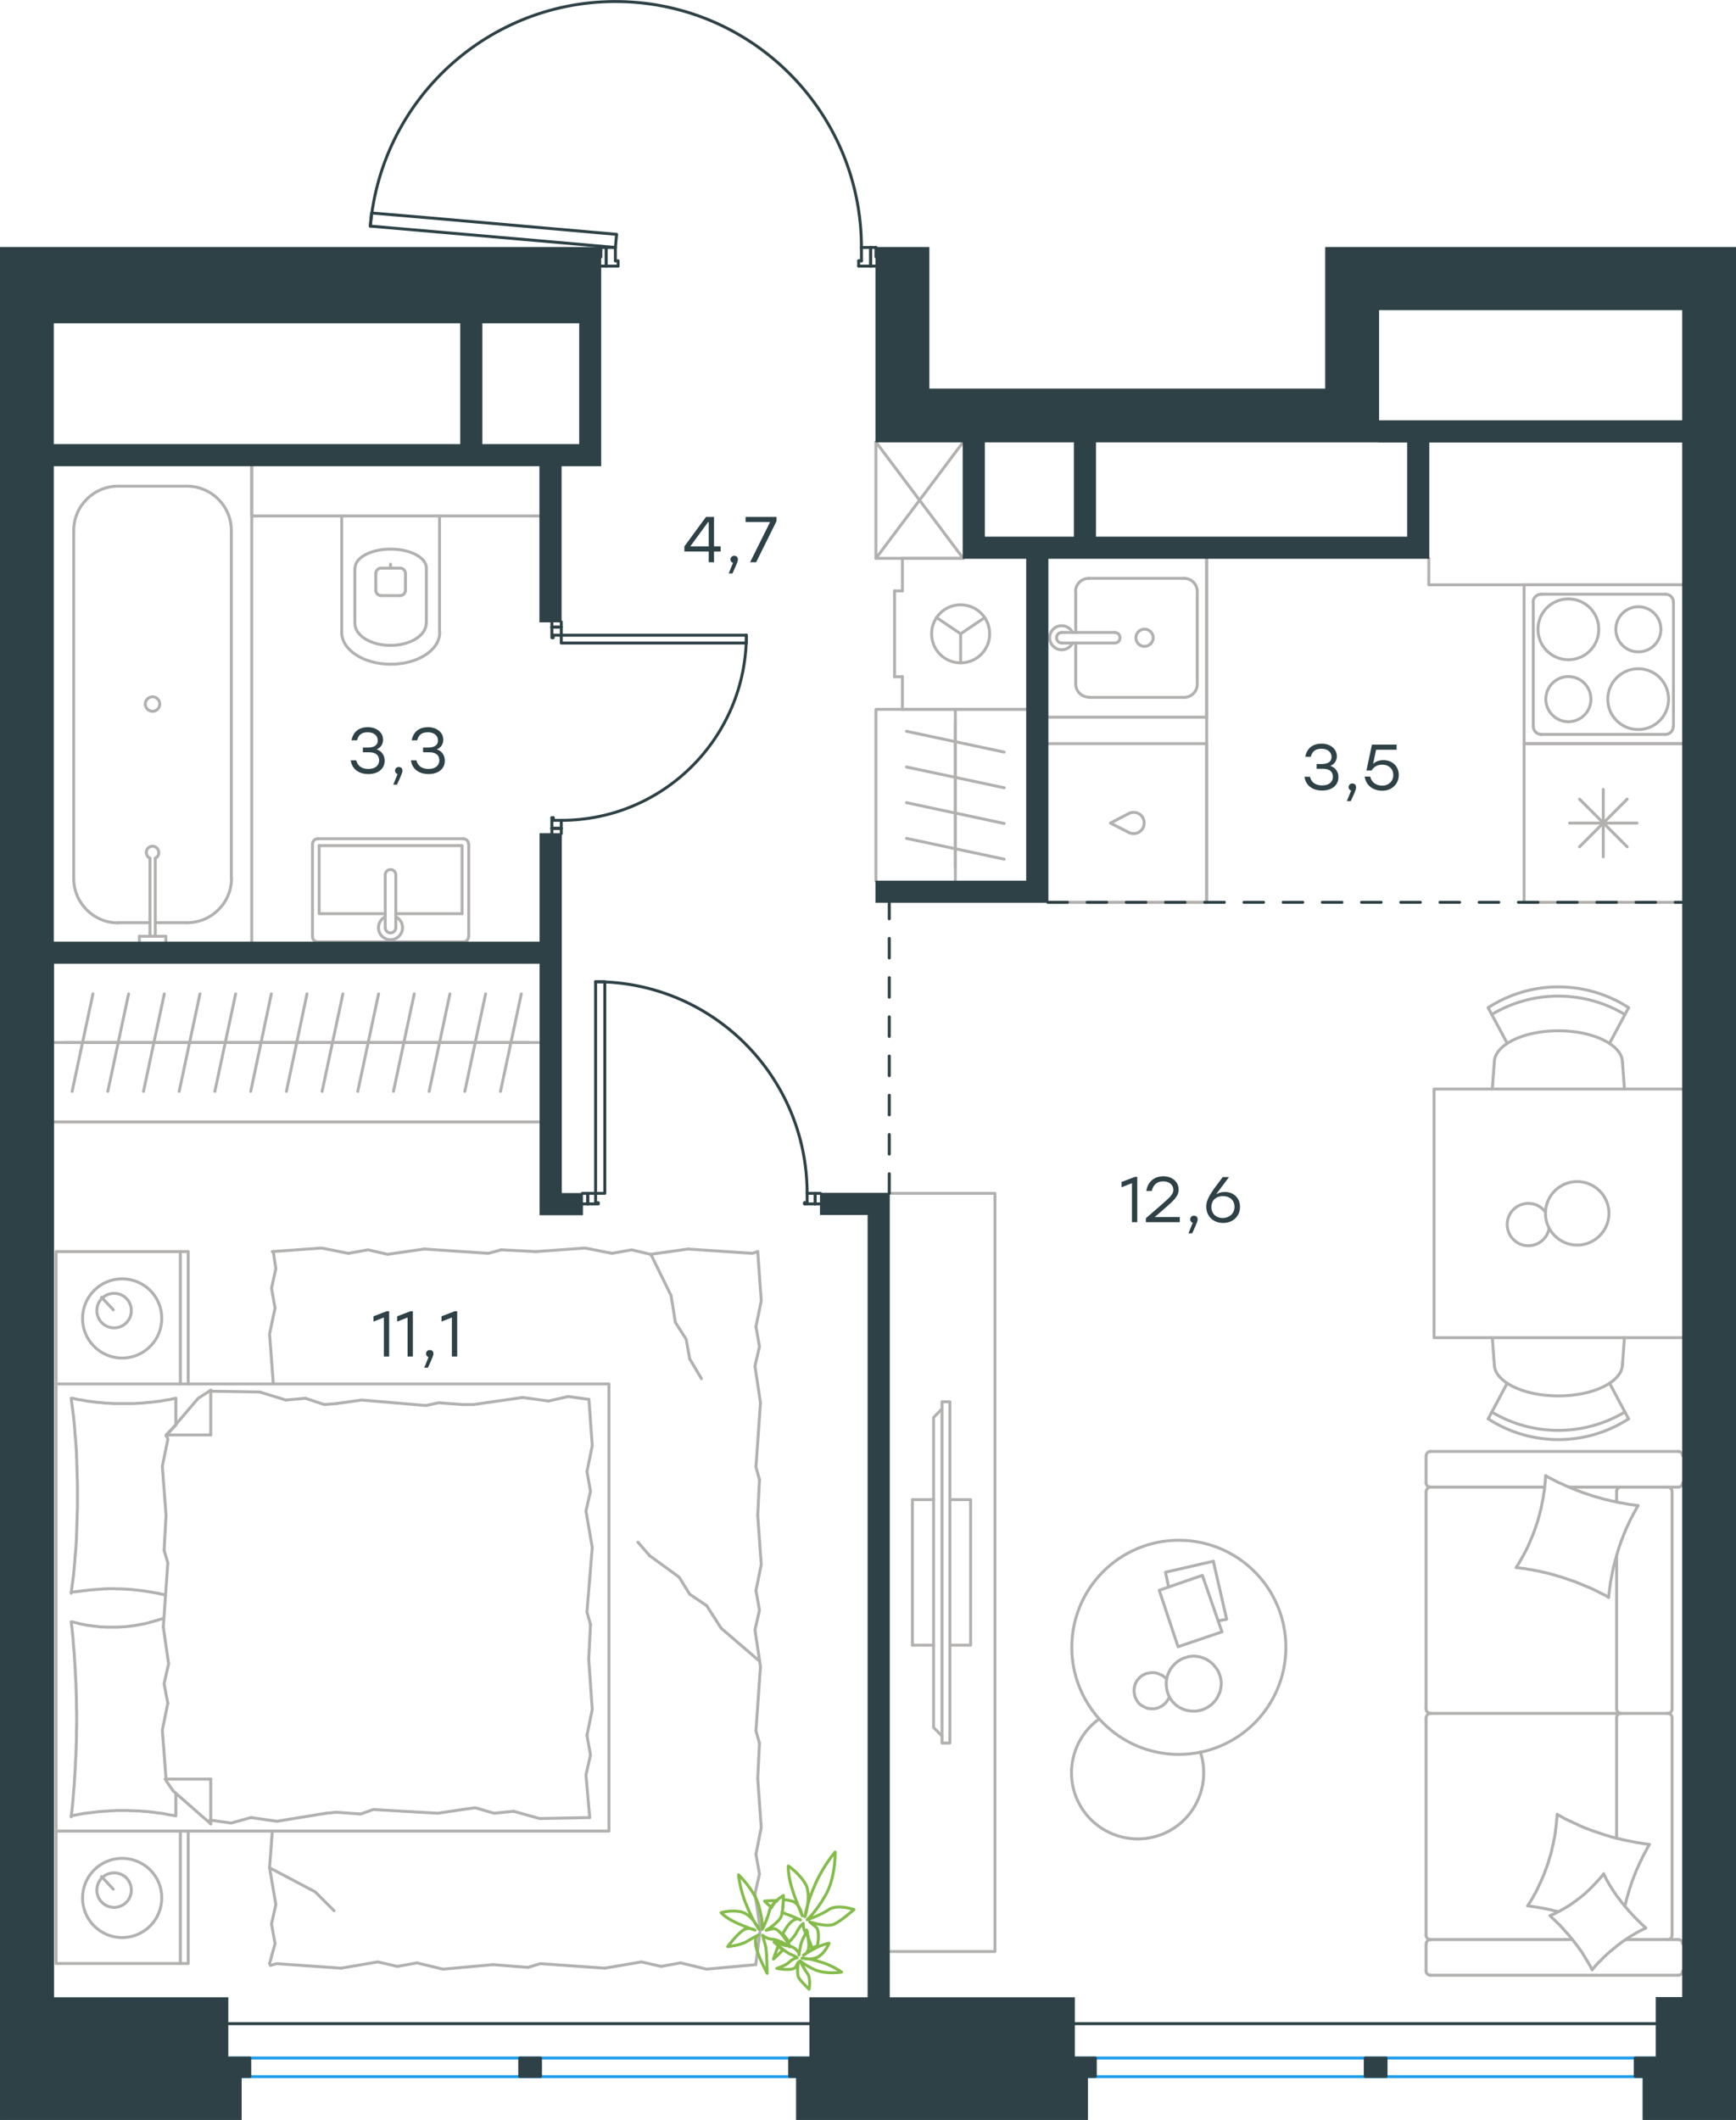 <?xml version="1.0" encoding="utf-8"?>
<!-- Generator: Adobe Illustrator 26.5.0, SVG Export Plug-In . SVG Version: 6.00 Build 0)  -->
<svg version="1.1" id="Слой_1" xmlns="http://www.w3.org/2000/svg" xmlns:xlink="http://www.w3.org/1999/xlink" x="0px" y="0px"
	 viewBox="0 0 885.5 1081" style="enable-background:new 0 0 885.5 1081;" xml:space="preserve">
<style type="text/css">
	.st0{fill:none;stroke:#2D4146;stroke-width:1.5;stroke-linecap:round;stroke-linejoin:round;stroke-miterlimit:22.926;}
	.st1{fill:none;stroke:#B2B1B0;stroke-width:1.5;stroke-linecap:round;stroke-linejoin:round;stroke-miterlimit:22.926;}
	.st2{fill:none;stroke:#1D9CEB;stroke-width:1.5;stroke-linecap:round;stroke-linejoin:round;stroke-miterlimit:22.926;}
	
		.st3{fill:none;stroke:#2D4146;stroke-width:1.5;stroke-linecap:round;stroke-linejoin:round;stroke-miterlimit:22.926;stroke-dasharray:10,10;}
	.st4{fill:#2D4146;}
	.st5{fill:#2D4146;stroke:#2D4146;stroke-width:0.5;stroke-miterlimit:10;}
	.st6{fill:none;stroke:#84BC4A;stroke-width:1.5;stroke-linecap:round;stroke-linejoin:round;stroke-miterlimit:22.926;}
</style>
<line class="st0" x1="415.8" y1="608.5" x2="418.5" y2="608.5"/>
<polyline class="st0" points="297.1,608.5 299.8,608.5 303.8,608.5 "/>
<line class="st0" x1="411.7" y1="608.5" x2="415.8" y2="608.5"/>
<path class="st0" d="M411.7,608.5c0-59.6-48.3-107.9-107.9-107.9"/>
<line class="st0" x1="415.8" y1="613.9" x2="410.4" y2="613.9"/>
<line class="st0" x1="299.8" y1="613.9" x2="297.1" y2="613.9"/>
<line class="st0" x1="303.8" y1="608.5" x2="303.8" y2="613.3"/>
<polyline class="st0" points="299.8,613.9 305.2,613.9 305.2,613.3 303.8,613.3 "/>
<line class="st0" x1="411.7" y1="613.3" x2="410.4" y2="613.3"/>
<line class="st0" x1="418.5" y1="613.9" x2="415.8" y2="613.9"/>
<line class="st0" x1="411.7" y1="608.5" x2="411.7" y2="613.3"/>
<line class="st0" x1="410.4" y1="613.3" x2="410.4" y2="613.9"/>
<line class="st0" x1="299.8" y1="608.5" x2="299.8" y2="613.9"/>
<line class="st0" x1="415.8" y1="608.5" x2="415.8" y2="613.9"/>
<line class="st0" x1="299.8" y1="608.5" x2="299.8" y2="613.9"/>
<line class="st0" x1="415.8" y1="608.5" x2="415.8" y2="613.9"/>
<polygon class="st0" points="303.8,500.6 308.5,500.6 308.5,530.2 308.5,608.5 303.8,608.5 303.8,578.9 "/>
<line class="st0" x1="286.3" y1="422.4" x2="286.3" y2="425.1"/>
<polyline class="st0" points="286.3,317.1 286.3,319.8 286.3,323.9 "/>
<line class="st0" x1="286.3" y1="418.3" x2="286.3" y2="422.4"/>
<path class="st0" d="M286.3,418.3c52.2,0,94.4-42.3,94.4-94.4"/>
<line class="st0" x1="281.5" y1="422.4" x2="281.5" y2="417"/>
<line class="st0" x1="281.5" y1="319.8" x2="281.5" y2="317.1"/>
<line class="st0" x1="286.3" y1="323.9" x2="282.2" y2="323.9"/>
<polyline class="st0" points="281.5,319.8 281.5,325.2 282.2,325.2 282.2,323.9 "/>
<line class="st0" x1="282.2" y1="418.3" x2="282.2" y2="417"/>
<line class="st0" x1="281.5" y1="425.1" x2="281.5" y2="422.4"/>
<line class="st0" x1="286.3" y1="418.3" x2="282.2" y2="418.3"/>
<line class="st0" x1="282.2" y1="417" x2="281.5" y2="417"/>
<line class="st0" x1="286.3" y1="319.8" x2="281.5" y2="319.8"/>
<line class="st0" x1="286.3" y1="422.4" x2="281.5" y2="422.4"/>
<line class="st0" x1="286.3" y1="319.8" x2="281.5" y2="319.8"/>
<line class="st0" x1="286.3" y1="422.4" x2="281.5" y2="422.4"/>
<polygon class="st0" points="380.7,323.9 380.7,327.9 351.1,327.9 286.3,327.9 286.3,323.9 316,323.9 "/>
<line class="st0" x1="444.1" y1="126.2" x2="446.8" y2="126.2"/>
<polyline class="st0" points="306.5,126.2 309.2,126.2 313.9,126.2 "/>
<line class="st0" x1="439.4" y1="126.2" x2="444.1" y2="126.2"/>
<path class="st0" d="M439.4,126.2c0-67.2-52.9-122.4-120-125.3c-67.1-2.9-124.6,47.5-130.5,114.4"/>
<line class="st0" x1="444.1" y1="135.7" x2="438" y2="135.7"/>
<line class="st0" x1="309.2" y1="135.7" x2="306.5" y2="135.7"/>
<line class="st0" x1="313.9" y1="126.2" x2="313.9" y2="133"/>
<polyline class="st0" points="309.2,135.7 315.3,135.7 315.3,133 313.9,133 "/>
<polyline class="st0" points="306.5,126.2 306.5,126.9 306.5,131 "/>
<line class="st0" x1="439.4" y1="133" x2="438" y2="133"/>
<line class="st0" x1="446.8" y1="135.7" x2="444.1" y2="135.7"/>
<polyline class="st0" points="446.8,126.2 446.8,126.9 446.8,131 "/>
<line class="st0" x1="439.4" y1="126.2" x2="439.4" y2="133"/>
<line class="st0" x1="438" y1="133" x2="438" y2="135.7"/>
<line class="st0" x1="309.2" y1="126.2" x2="309.2" y2="135.7"/>
<line class="st0" x1="444.1" y1="126.2" x2="444.1" y2="135.7"/>
<line class="st0" x1="309.2" y1="126.2" x2="309.2" y2="135.7"/>
<line class="st0" x1="444.1" y1="126.2" x2="444.1" y2="135.7"/>
<polygon class="st0" points="188.9,115.3 189.5,108.6 219,111.1 314.5,119.5 313.9,126.2 284.4,123.6 "/>
<line class="st1" x1="33" y1="531.6" x2="51.2" y2="531.6"/>
<line class="st1" x1="47.4" y1="506.8" x2="36.8" y2="556.5"/>
<line class="st1" x1="51.2" y1="531.6" x2="69.4" y2="531.6"/>
<line class="st1" x1="65.6" y1="506.8" x2="55" y2="556.5"/>
<line class="st1" x1="69.4" y1="531.6" x2="87.6" y2="531.6"/>
<line class="st1" x1="83.8" y1="506.8" x2="73.2" y2="556.5"/>
<line class="st1" x1="87.6" y1="531.6" x2="105.8" y2="531.6"/>
<line class="st1" x1="102" y1="506.8" x2="91.4" y2="556.5"/>
<line class="st1" x1="105.8" y1="531.6" x2="124" y2="531.6"/>
<line class="st1" x1="120.2" y1="506.8" x2="109.6" y2="556.5"/>
<line class="st1" x1="124" y1="531.6" x2="142.2" y2="531.6"/>
<line class="st1" x1="138.4" y1="506.8" x2="127.9" y2="556.5"/>
<line class="st1" x1="142.2" y1="531.6" x2="160.5" y2="531.6"/>
<line class="st1" x1="156.6" y1="506.8" x2="146.1" y2="556.5"/>
<line class="st1" x1="27.2" y1="531.6" x2="275.5" y2="531.6"/>
<line class="st1" x1="160.5" y1="531.6" x2="178.7" y2="531.6"/>
<line class="st1" x1="174.9" y1="506.8" x2="164.3" y2="556.5"/>
<line class="st1" x1="178.7" y1="531.6" x2="196.9" y2="531.6"/>
<line class="st1" x1="193.1" y1="506.8" x2="182.5" y2="556.5"/>
<line class="st1" x1="196.9" y1="531.6" x2="215.1" y2="531.6"/>
<line class="st1" x1="211.3" y1="506.8" x2="200.7" y2="556.5"/>
<line class="st1" x1="215.1" y1="531.6" x2="233.3" y2="531.6"/>
<line class="st1" x1="229.5" y1="506.8" x2="218.9" y2="556.5"/>
<line class="st1" x1="233.3" y1="531.6" x2="251.5" y2="531.6"/>
<line class="st1" x1="247.7" y1="506.8" x2="237.1" y2="556.5"/>
<line class="st1" x1="251.5" y1="531.6" x2="269.7" y2="531.6"/>
<line class="st1" x1="265.9" y1="506.8" x2="255.3" y2="556.5"/>
<line class="st1" x1="275.5" y1="572.1" x2="27.2" y2="572.1"/>
<line class="st1" x1="800.5" y1="758.3" x2="856.1" y2="758.3"/>
<line class="st1" x1="824.6" y1="871.4" x2="824.6" y2="793.2"/>
<line class="st1" x1="829.3" y1="989" x2="856.1" y2="989"/>
<polyline class="st1" points="839.5,983.1 838.5,983.6 837.5,984.1 836.5,984.6 835.6,985.1 834.6,985.6 833.7,986.2 832.8,986.7 
	831.8,987.3 830.9,987.9 830,988.5 829.1,989.1 828.2,989.7 827.3,990.3 826.4,991 825.6,991.6 824.7,992.3 823.9,993 823,993.7 
	822.2,994.4 821.3,995.1 820.5,995.8 819.7,996.5 818.9,997.3 818.1,998 817.3,998.8 816.6,999.6 815.8,1000.3 815,1001.1 
	814.3,1001.9 813.6,1002.7 812.8,1003.6 812.1,1004.4 "/>
<polyline class="st1" points="794.6,974.7 793.7,974.5 792.7,974.3 791.8,974.1 790.8,973.8 789.8,973.6 788.9,973.4 786.9,973 
	785,972.7 784,972.5 783,972.4 782.1,972.2 781.1,972.1 780.2,971.9 779.2,971.8 "/>
<polyline class="st1" points="818,955.5 818.5,956.5 819,957.5 819.5,958.5 820,959.4 820.6,960.4 821.1,961.3 821.7,962.2 
	822.3,963.2 822.9,964.1 823.5,965 824.1,965.9 824.7,966.8 825.4,967.7 826.1,968.5 826.7,969.4 827.4,970.3 828.1,971.1 
	828.8,972 829.5,972.8 830.2,973.6 830.9,974.5 831.7,975.3 832.4,976.1 833.2,976.9 833.9,977.7 834.7,978.5 835.5,979.3 
	836.3,980 837,980.8 837.9,981.6 838.6,982.3 839.5,983.1 "/>
<polyline class="st1" points="788.4,752.5 789.8,753.3 791.2,754 792.5,754.7 793.9,755.4 795.3,756.1 796.8,756.7 798.2,757.4 
	799.6,758 801,758.6 802.5,759.2 803.9,759.8 805.4,760.3 806.8,760.9 808.3,761.4 809.8,761.9 811.3,762.4 812.8,762.9 
	814.2,763.3 815.7,763.7 817.3,764.2 818.8,764.6 820.3,764.9 821.8,765.3 823.3,765.6 824.8,765.9 826.4,766.3 827.9,766.5 
	829.4,766.8 831,767.1 832.5,767.3 834,767.5 835.6,767.7 834.8,769 834.1,770.4 833.3,771.7 832.6,773.1 831.9,774.4 831.2,775.8 
	830.6,777.2 829.9,778.6 829.3,780 828.7,781.4 828.1,782.9 827.6,784.3 827,785.7 826.5,787.2 826,788.6 825.5,790.1 825.1,791.6 
	824.6,793.1 824.2,794.6 823.8,796.1 823.4,797.6 823,799.1 822.7,800.6 822.4,802.1 822.1,803.6 821.8,805.2 821.5,806.7 
	821.3,808.3 821.1,809.8 820.9,811.4 820.7,812.9 820.5,814.5 "/>
<polyline class="st1" points="779.2,971.8 780.1,970.5 780.9,969.2 781.7,967.9 782.4,966.5 783.2,965.2 783.9,963.8 784.6,962.4 
	785.2,961 785.9,959.6 786.5,958.2 787.1,956.8 787.7,955.4 788.2,953.9 788.8,952.5 789.3,951 789.8,949.5 790.2,948 790.7,946.6 
	791.1,945.1 791.5,943.6 791.8,942 792.2,940.5 792.5,939 792.8,937.5 793.1,935.9 793.3,934.4 793.5,932.9 793.7,931.3 
	793.9,929.8 794,928.2 794.2,926.6 794.3,925.1 "/>
<polyline class="st1" points="794.6,925.4 796,926.1 797.3,926.9 798.7,927.6 800.1,928.3 801.5,928.9 802.9,929.6 804.3,930.2 
	805.7,930.9 807.1,931.5 808.5,932.1 810,932.6 811.4,933.2 812.9,933.7 814.3,934.2 815.8,934.7 817.3,935.2 818.7,935.7 
	820.2,936.1 821.7,936.6 823.2,937 824.7,937.4 826.2,937.7 827.7,938.1 829.2,938.4 830.7,938.7 832.2,939 833.7,939.3 
	835.3,939.6 836.8,939.8 838.3,940.1 839.9,940.3 841.4,940.5 840.8,941.4 840.3,942.3 839.8,943.3 839.3,944.2 838.8,945.1 
	838.3,946.1 837.8,947 837.4,948 836.9,948.9 836.4,949.9 836,950.8 835.6,951.8 835.1,952.8 834.7,953.7 834.3,954.7 833.9,955.7 
	833.5,956.7 833.2,957.6 832.8,958.6 832.4,959.6 832.1,960.6 831.8,961.6 831.4,962.6 831.1,963.6 830.8,964.6 830.5,965.7 
	830.2,966.7 829.9,967.7 829.6,968.7 829.4,969.8 829.1,970.8 828.9,971.9 "/>
<polyline class="st1" points="773.4,799.3 774.2,798 775,796.7 775.8,795.3 776.5,794 777.3,792.6 778,791.3 778.7,789.9 
	779.4,788.5 780,787.1 780.6,785.7 781.2,784.3 781.8,782.8 782.4,781.4 782.9,779.9 783.4,778.4 783.9,777 784.4,775.5 784.8,774 
	785.2,772.5 785.6,771 786,769.5 786.3,768 786.6,766.4 786.9,764.9 787.2,763.4 787.4,761.8 787.7,760.3 787.9,758.7 788,757.2 
	788.2,755.6 788.3,754.1 788.4,752.5 "/>
<polyline class="st1" points="812.1,1004.4 811.6,1003.4 811.1,1002.4 810.5,1001.5 810,1000.5 809.4,999.6 808.8,998.6 
	808.3,997.7 807.7,996.8 807.1,995.8 806.5,994.9 805.8,994 805.2,993.1 804.6,992.3 803.9,991.4 803.2,990.5 802.6,989.7 
	801.9,988.8 801.2,988 800.5,987.1 799.8,986.3 799.1,985.5 798.3,984.7 797.6,983.8 796.9,983 796.1,982.2 795.4,981.4 
	794.6,980.7 793.8,979.9 793,979.1 792.2,978.4 791.4,977.6 790.6,976.8 791.6,976.4 792.6,976 793.6,975.5 794.5,975 795.5,974.5 
	796.4,974 797.4,973.5 798.3,972.9 799.2,972.4 800.2,971.8 801.1,971.2 802,970.6 802.9,969.9 803.8,969.3 804.6,968.6 805.5,968 
	806.4,967.3 807.2,966.6 808.1,965.9 808.9,965.2 809.7,964.4 810.5,963.7 811.3,962.9 812.1,962.1 812.9,961.3 813.6,960.5 
	814.4,959.7 815.1,958.9 815.9,958.1 816.6,957.2 817.3,956.4 818,955.5 "/>
<polyline class="st1" points="820.5,814.5 819.2,813.7 817.8,813 816.4,812.3 815,811.6 813.6,810.9 812.2,810.2 810.8,809.6 
	809.3,809 807.9,808.4 806.5,807.8 805,807.2 803.6,806.6 802.1,806.1 800.6,805.6 799.2,805.1 797.7,804.6 796.2,804.1 
	794.7,803.7 793.2,803.2 791.7,802.8 790.2,802.4 788.7,802 787.2,801.7 785.6,801.3 784.1,801 782.6,800.7 781.1,800.4 
	779.5,800.2 778,799.9 776.4,799.7 774.9,799.5 773.4,799.3 "/>
<path class="st1" d="M826.8,873.7c-1.2,0-2.2,1-2.2,2.2"/>
<line class="st1" x1="824.6" y1="875.9" x2="824.6" y2="937.3"/>
<path class="st1" d="M826.8,758.3c-1.2,0-2.2,1-2.2,2.2"/>
<path class="st1" d="M824.6,871.4c0,1.2,1,2.2,2.2,2.2"/>
<line class="st1" x1="824.6" y1="765.9" x2="824.6" y2="760.5"/>
<path class="st1" d="M850.7,989c1.2,0,2.2-1,2.2-2.2"/>
<path class="st1" d="M727.4,986.8c0,1.2,1,2.2,2.2,2.2"/>
<path class="st1" d="M852.9,875.9c0-1.2-1-2.2-2.2-2.2"/>
<path class="st1" d="M729.7,873.7c-1.2,0-2.2,1-2.2,2.2"/>
<line class="st1" x1="852.9" y1="875.9" x2="852.9" y2="986.8"/>
<line class="st1" x1="727.4" y1="986.8" x2="727.4" y2="875.9"/>
<path class="st1" d="M852.9,760.5c0-1.2-1-2.2-2.2-2.2"/>
<path class="st1" d="M729.7,758.3c-1.2,0-2.2,1-2.2,2.2"/>
<path class="st1" d="M856.1,758.3c1.2,0,2.2-1,2.2-2.2"/>
<path class="st1" d="M850.7,873.7c1.2,0,2.2-1,2.2-2.2"/>
<path class="st1" d="M727.4,871.4c0,1.2,1,2.2,2.2,2.2"/>
<path class="st1" d="M727.4,1005c0,1.2,1,2.2,2.2,2.2"/>
<path class="st1" d="M729.7,989c-1.2,0-2.2,1-2.2,2.2"/>
<path class="st1" d="M856.1,1007.2c1.2,0,2.2-1,2.2-2.2"/>
<path class="st1" d="M858.3,991.2c0-1.2-1-2.2-2.2-2.2"/>
<path class="st1" d="M858.3,742.3c0-1.2-1-2.2-2.2-2.2"/>
<path class="st1" d="M727.4,756.1c0,1.2,1,2.2,2.2,2.2"/>
<path class="st1" d="M729.7,740.1c-1.2,0-2.2,1-2.2,2.2"/>
<line class="st1" x1="852.9" y1="871.4" x2="852.9" y2="760.5"/>
<line class="st1" x1="729.7" y1="873.7" x2="850.7" y2="873.7"/>
<line class="st1" x1="727.4" y1="760.5" x2="727.4" y2="871.4"/>
<line class="st1" x1="856.1" y1="1007.2" x2="729.7" y2="1007.2"/>
<line class="st1" x1="727.4" y1="1005" x2="727.4" y2="991.2"/>
<line class="st1" x1="729.7" y1="989" x2="801.9" y2="989"/>
<line class="st1" x1="787.7" y1="758.3" x2="729.7" y2="758.3"/>
<line class="st1" x1="727.4" y1="756.1" x2="727.4" y2="742.3"/>
<line class="st1" x1="729.7" y1="740.1" x2="856.1" y2="740.1"/>
<polyline class="st1" points="453.6,608.5 507.5,608.5 507.5,995.1 453.6,995.1 "/>
<line class="st1" x1="465.4" y1="838.9" x2="476.2" y2="838.9"/>
<line class="st1" x1="465.4" y1="764.7" x2="476.2" y2="764.7"/>
<polyline class="st1" points="480.5,718.4 476.2,722.8 476.2,880.9 480.5,885.2 "/>
<rect x="480.5" y="714.8" class="st1" width="4" height="174"/>
<polyline class="st1" points="484.6,764.7 495.1,764.7 495.1,838.9 484.6,838.9 "/>
<line class="st1" x1="465.4" y1="838.9" x2="465.4" y2="764.7"/>
<line class="st1" x1="548.7" y1="348.8" x2="548.7" y2="327.9"/>
<path class="st1" d="M583.8,329.6c2.4,0,4.4-2,4.4-4.4c0-2.4-2-4.4-4.4-4.4c-2.4,0-4.4,2-4.4,4.4
	C579.4,327.6,581.3,329.6,583.8,329.6"/>
<path class="st1" d="M568.6,327.9c1.5,0,2.7-1.2,2.7-2.7c0-1.5-1.2-2.7-2.7-2.7"/>
<line class="st1" x1="541.6" y1="327.9" x2="568.6" y2="327.9"/>
<path class="st1" d="M541.6,322.5c-1.5,0-2.7,1.2-2.7,2.7c0,1.5,1.2,2.7,2.7,2.7"/>
<line class="st1" x1="541.6" y1="322.5" x2="568.6" y2="322.5"/>
<path class="st1" d="M547.1,322.5c-1.3-2.6-4.1-3.9-6.9-3.3c-2.8,0.6-4.8,3.1-4.8,6c0,2.9,2,5.3,4.8,6c2.8,0.6,5.6-0.7,6.9-3.3"/>
<path class="st1" d="M548.7,348.8c0,3.7,3,6.7,6.8,6.7"/>
<path class="st1" d="M555.4,294.9c-3.7,0-6.8,3-6.8,6.7"/>
<path class="st1" d="M604,355.6c3.7,0,6.7-3,6.7-6.7"/>
<path class="st1" d="M610.7,301.6c0-3.7-3-6.7-6.7-6.7"/>
<line class="st1" x1="555.4" y1="355.6" x2="604" y2="355.6"/>
<line class="st1" x1="610.7" y1="348.8" x2="610.7" y2="301.6"/>
<line class="st1" x1="604" y1="294.9" x2="555.4" y2="294.9"/>
<line class="st1" x1="548.7" y1="301.6" x2="548.7" y2="322.5"/>
<polyline class="st1" points="534.5,365.7 615.5,365.7 615.5,284.7 "/>
<path class="st1" d="M820.1,356.5c0,8.6,6.9,15.5,15.5,15.5c8.6,0,15.5-6.9,15.5-15.5c0-8.6-6.9-15.5-15.5-15.5
	C827.1,341,820.1,348,820.1,356.5"/>
<path class="st1" d="M788.5,356.5c0,6.3,5.1,11.5,11.5,11.5s11.5-5.1,11.5-11.5c0-6.3-5.1-11.5-11.5-11.5S788.5,350.2,788.5,356.5"
	/>
<path class="st1" d="M784.5,320.9c0,8.6,6.9,15.5,15.5,15.5c8.6,0,15.5-6.9,15.5-15.5c0-8.6-6.9-15.5-15.5-15.5
	C791.4,305.4,784.5,312.3,784.5,320.9"/>
<path class="st1" d="M824.2,320.9c0,6.3,5.1,11.5,11.5,11.5c6.3,0,11.5-5.1,11.5-11.5c0-6.3-5.1-11.5-11.5-11.5
	C829.3,309.4,824.2,314.6,824.2,320.9"/>
<path class="st1" d="M782.1,370.4c0,2.2,1.8,4.1,4.1,4.1"/>
<path class="st1" d="M849.5,374.5c2.2,0,4-1.8,4-4.1"/>
<path class="st1" d="M786.1,303c-2.2,0-4.1,1.8-4.1,4"/>
<path class="st1" d="M853.6,307c0-2.2-1.8-4-4-4"/>
<line class="st1" x1="786.1" y1="374.5" x2="849.5" y2="374.5"/>
<line class="st1" x1="782.1" y1="307" x2="782.1" y2="370.4"/>
<line class="st1" x1="849.5" y1="303" x2="786.1" y2="303"/>
<line class="st1" x1="853.6" y1="370.4" x2="853.6" y2="307"/>
<polyline class="st1" points="858.3,298.2 777.4,298.2 777.4,379.2 858.3,379.2 "/>
<line class="st1" x1="830" y1="407.5" x2="805.7" y2="431.8"/>
<line class="st1" x1="830" y1="431.8" x2="805.7" y2="407.5"/>
<line class="st1" x1="817.8" y1="402.5" x2="817.8" y2="436.9"/>
<line class="st1" x1="835" y1="419.7" x2="800.6" y2="419.7"/>
<polyline class="st1" points="858.3,379.2 777.4,379.2 777.4,460.1 858.3,460.1 "/>
<path class="st1" d="M576,424.6c2.3,1,4.9,0.4,6.5-1.6c1.5-2,1.5-4.7,0-6.7c-1.5-2-4.2-2.6-6.5-1.6"/>
<polyline class="st1" points="576,424.6 566.4,419.7 576,414.7 "/>
<polyline class="st1" points="534.5,460.1 615.5,460.1 615.5,379.2 534.5,379.2 "/>
<line class="st1" x1="95.4" y1="470.5" x2="79.2" y2="470.5"/>
<path class="st1" d="M79.2,437.6c1.3-0.6,2.1-2.1,1.7-3.6c-0.3-1.4-1.6-2.5-3.1-2.5c-1.5,0-2.8,1-3.1,2.5c-0.3,1.4,0.4,2.9,1.7,3.6"
	/>
<line class="st1" x1="79.2" y1="477.4" x2="79.2" y2="437.6"/>
<line class="st1" x1="76.5" y1="477.4" x2="76.5" y2="437.6"/>
<line class="st1" x1="71.1" y1="477.4" x2="71.1" y2="480.4"/>
<polyline class="st1" points="71.1,477.4 84.6,477.4 84.6,480.4 "/>
<path class="st1" d="M77.8,362.7c2.1,0,3.7-1.7,3.7-3.7c0-2-1.7-3.7-3.7-3.7c-2,0-3.7,1.7-3.7,3.7C74.1,361,75.8,362.7,77.8,362.7"
	/>
<path class="st1" d="M95.4,470.5c12.5,0,22.7-10.1,22.7-22.7"/>
<path class="st1" d="M37.6,447.9c0,12.5,10.1,22.7,22.7,22.7"/>
<path class="st1" d="M118,270.6c0-12.5-10.1-22.7-22.7-22.7"/>
<path class="st1" d="M60.3,247.9c-12.5,0-22.7,10.1-22.7,22.7"/>
<line class="st1" x1="60.3" y1="470.5" x2="76.5" y2="470.5"/>
<line class="st1" x1="118" y1="447.9" x2="118" y2="270.6"/>
<line class="st1" x1="95.4" y1="247.9" x2="60.3" y2="247.9"/>
<line class="st1" x1="37.6" y1="270.6" x2="37.6" y2="447.9"/>
<line class="st1" x1="128.4" y1="480.4" x2="128.4" y2="237.5"/>
<line class="st1" x1="201.9" y1="465.9" x2="235.7" y2="465.9"/>
<polyline class="st1" points="196.5,465.9 162.8,465.9 162.8,431.2 "/>
<polyline class="st1" points="162.8,431.2 235.7,431.2 235.7,465.9 "/>
<path class="st1" d="M239,430.4c0-1.5-1.2-2.7-2.7-2.7"/>
<path class="st1" d="M162.1,427.7c-1.5,0-2.7,1.2-2.7,2.7"/>
<path class="st1" d="M236.3,480.3c1.5,0,2.7-1.2,2.7-2.7"/>
<path class="st1" d="M159.4,477.6c0,1.5,1.2,2.7,2.7,2.7"/>
<path class="st1" d="M201.9,446.1c0-1.5-1.2-2.7-2.7-2.7c-1.5,0-2.7,1.2-2.7,2.7"/>
<line class="st1" x1="201.9" y1="473" x2="201.9" y2="446.1"/>
<path class="st1" d="M196.5,473c0,1.5,1.2,2.7,2.7,2.7c1.5,0,2.7-1.2,2.7-2.7"/>
<line class="st1" x1="196.5" y1="473" x2="196.5" y2="446.1"/>
<path class="st1" d="M196.5,467.5c-2.6,1.3-3.9,4.1-3.3,6.9c0.6,2.8,3.1,4.8,6,4.8c2.9,0,5.3-2,6-4.8c0.6-2.8-0.7-5.6-3.3-6.9"/>
<line class="st1" x1="239.1" y1="477.6" x2="239.1" y2="430.4"/>
<line class="st1" x1="236.4" y1="427.7" x2="162.1" y2="427.7"/>
<line class="st1" x1="159.4" y1="430.4" x2="159.4" y2="477.6"/>
<line class="st1" x1="162.1" y1="480.3" x2="236.4" y2="480.3"/>
<line class="st1" x1="199.2" y1="289.7" x2="199.2" y2="287.7"/>
<path class="st1" d="M191.7,301c0,1.5,1.2,2.7,2.7,2.7"/>
<path class="st1" d="M204.1,303.7c1.5,0,2.7-1.2,2.7-2.7"/>
<path class="st1" d="M194.4,289.7c-1.5,0-2.7,1.2-2.7,2.7"/>
<path class="st1" d="M206.8,292.4c0-1.5-1.2-2.7-2.7-2.7"/>
<line class="st1" x1="191.7" y1="292.4" x2="191.7" y2="301"/>
<line class="st1" x1="194.4" y1="303.7" x2="204.1" y2="303.7"/>
<line class="st1" x1="206.8" y1="301" x2="206.8" y2="292.4"/>
<line class="st1" x1="204.1" y1="289.7" x2="194.4" y2="289.7"/>
<path class="st1" d="M217.5,289.7c0-5.4-8.2-9.7-18.2-9.7c-10.1,0-18.2,4.3-18.2,9.7"/>
<line class="st1" x1="181" y1="317.8" x2="181" y2="289.7"/>
<path class="st1" d="M181,317.8c0,6.3,8.2,11.3,18.2,11.3c10.1,0,18.2-5.1,18.2-11.3"/>
<line class="st1" x1="217.5" y1="317.8" x2="217.5" y2="289.7"/>
<path class="st1" d="M174.3,322.5c0,8.9,11.2,16.2,25,16.2c13.8,0,25-7.2,25-16.2"/>
<line class="st1" x1="174.3" y1="322.5" x2="174.3" y2="263.1"/>
<line class="st1" x1="224.2" y1="322.5" x2="224.2" y2="263.1"/>
<polyline class="st1" points="128.4,237.5 128.4,263.1 275.5,263.1 "/>
<polyline class="st1" points="594.9,856.1 594.7,855.9 594.6,855.8 594.4,855.6 594.2,855.4 593.9,855.1 593.5,854.8 593.1,854.5 
	592.6,854.2 592.2,854 591.7,853.8 591.3,853.6 590.8,853.4 590.3,853.3 589.8,853.1 589.3,853 588.7,853 588.2,852.9 587.7,852.9 
	587.4,852.9 587,852.9 586.7,853 586.4,853 586.1,853.1 585.8,853.1 585.5,853.2 585.2,853.3 584.9,853.3 584.6,853.4 584.3,853.5 
	584,853.7 583.7,853.8 583.5,853.9 583.2,854 582.9,854.2 582.7,854.3 582.4,854.5 582.2,854.7 581.9,854.9 581.7,855 581.5,855.2 
	581.3,855.4 581.1,855.6 580.9,855.9 580.7,856.1 580.5,856.3 580.3,856.5 580.1,856.8 580,857 579.8,857.3 579.6,857.5 
	579.5,857.8 579.4,858.1 579.3,858.3 579.1,858.6 579,858.9 578.9,859.1 578.9,859.4 578.8,859.7 578.7,860 578.7,860.3 
	578.6,860.6 578.6,860.9 578.5,861.2 578.5,861.5 578.5,861.8 578.5,862.1 578.5,862.6 578.5,863.1 578.6,863.6 578.7,864 
	578.8,864.5 578.9,864.9 579,865.3 579.2,865.8 579.4,866.2 579.6,866.6 579.8,867 580,867.3 580.3,867.7 580.5,868 580.8,868.4 
	581.1,868.7 581.4,869 581.8,869.3 582.1,869.5 582.5,869.8 582.9,870 583.2,870.2 583.6,870.4 584.1,870.6 584.5,870.8 
	584.9,870.9 585.3,871.1 585.8,871.2 586.3,871.2 586.7,871.3 587.2,871.3 587.7,871.3 588.1,871.3 588.4,871.3 588.8,871.3 
	589.1,871.2 589.5,871.2 589.9,871.1 590.2,871 590.5,870.9 590.9,870.8 591.2,870.7 591.5,870.5 591.8,870.4 592.1,870.2 
	592.4,870.1 592.7,869.9 593,869.7 593.3,869.5 593.5,869.3 593.8,869 594.1,868.8 594.3,868.6 594.5,868.3 594.8,868.1 595,867.8 
	595.2,867.5 595.4,867.2 595.6,866.9 595.8,866.6 596,866.3 596.2,866 596.3,865.7 596.5,865.3 "/>
<polygon class="st1" points="594.9,858.5 594.9,858.2 594.9,857.8 594.9,857.5 595,857.1 595,856.8 595.1,856.4 595.1,856.1 
	595.2,855.7 595.3,855.4 595.3,855.1 595.4,854.7 595.5,854.4 595.6,854.1 595.8,853.8 595.9,853.5 596,853.1 596.1,852.8 
	596.3,852.5 596.5,852.2 596.6,851.9 596.8,851.6 596.9,851.3 597.1,851 597.3,850.8 597.7,850.2 598.1,849.7 598.6,849.2 
	599,848.7 599.5,848.2 600,847.8 600.6,847.3 601.1,846.9 601.4,846.8 601.7,846.6 602,846.4 602.3,846.2 602.6,846.1 602.9,845.9 
	603.2,845.8 603.5,845.6 603.8,845.5 604.1,845.4 604.5,845.3 604.8,845.2 605.1,845.1 605.4,845 605.8,844.9 606.1,844.8 
	606.5,844.7 606.8,844.7 607.1,844.6 607.5,844.6 607.8,844.6 608.2,844.5 608.5,844.5 608.9,844.5 609.2,844.5 609.6,844.5 
	609.9,844.6 610.2,844.6 610.6,844.6 610.9,844.7 611.2,844.7 611.6,844.8 611.9,844.9 612.2,844.9 612.8,845.1 613.5,845.3 
	614.1,845.6 614.7,845.8 615.3,846.1 615.8,846.4 616.4,846.8 616.9,847.1 617.4,847.5 617.9,847.9 618.4,848.3 618.9,848.8 
	619.3,849.3 619.7,849.8 620.1,850.3 620.5,850.8 620.9,851.4 621.2,851.9 621.5,852.5 621.8,853.1 622,853.7 622.2,854.3 
	622.4,854.9 622.6,855.6 622.6,855.9 622.7,856.2 622.8,856.5 622.8,856.9 622.8,857.2 622.9,857.5 622.9,858 622.9,858.5 
	622.9,858.9 622.9,859.2 622.9,859.6 622.8,859.9 622.8,860.3 622.7,860.6 622.7,861 622.6,861.3 622.5,861.7 622.5,862 
	622.4,862.3 622.3,862.6 622.2,863 622,863.3 621.9,863.6 621.8,863.9 621.6,864.2 621.5,864.5 621.3,864.8 621.2,865.1 621,865.4 
	620.9,865.7 620.7,866 620.5,866.3 620.1,866.9 619.7,867.4 619.2,867.9 618.8,868.4 618.3,868.9 617.8,869.3 617.2,869.7 
	616.7,870.1 616.4,870.3 616.1,870.5 615.8,870.7 615.5,870.8 615.2,871 614.9,871.1 614.6,871.3 614.3,871.4 614,871.5 
	613.7,871.7 613.3,871.8 613,871.9 612.7,872 612.4,872.1 612,872.2 611.7,872.2 611.3,872.3 611,872.4 610.7,872.4 610.3,872.5 
	610,872.5 609.6,872.5 609.3,872.5 608.9,872.5 608.4,872.5 607.8,872.5 607.5,872.5 607.1,872.4 606.8,872.4 606.4,872.3 
	606.1,872.3 605.8,872.2 605.1,872.1 604.5,871.9 603.9,871.7 603.2,871.4 602.7,871.2 602.1,870.9 601.5,870.6 601,870.2 
	600.4,869.9 599.9,869.5 599.5,869.1 599,868.6 598.6,868.2 598.1,867.7 597.7,867.2 597.4,866.7 597,866.2 596.7,865.6 
	596.4,865.1 596.1,864.5 595.9,863.9 595.6,863.2 595.4,862.6 595.3,862 595.2,861.6 595.1,861.3 595.1,861 595,860.6 595,860.3 
	595,859.9 594.9,859.6 594.9,859.2 594.9,858.9 "/>
<polygon class="st1" points="591.3,810.9 600.9,839.7 623.3,832.1 613.3,803.3 "/>
<polyline class="st1" points="621.3,826.5 625.7,825.7 618.9,796.1 "/>
<polyline class="st1" points="618.9,796.1 594.5,801.7 596.1,809.3 "/>
<path class="st1" d="M560.7,876.5c-14.1,10.1-18.3,29.2-9.7,44.2c8.6,15,27.2,21.1,43,14.1c15.8-7,23.7-24.9,18.3-41.4"/>
<path class="st1" d="M601.3,894.6c30.2,0,54.6-24.5,54.6-54.6c0-30.2-24.5-54.6-54.6-54.6c-30.2,0-54.6,24.5-54.6,54.6
	C546.7,870.1,571.1,894.6,601.3,894.6"/>
<line class="st1" x1="107.5" y1="709.4" x2="132.5" y2="709.8"/>
<polyline class="st1" points="332,639.6 342.3,660.6 344.5,674.3 "/>
<polyline class="st1" points="344.5,674.3 350,682.9 351.8,692.9 357.8,703 "/>
<polyline class="st1" points="137.5,952.4 160.8,964.7 170.4,974.3 "/>
<polyline class="st1" points="386.9,846.6 367.8,830.2 360.5,818.8 "/>
<line class="st1" x1="331.3" y1="793.2" x2="325.4" y2="786.4"/>
<polyline class="st1" points="360.5,818.8 351.8,812.9 346.4,804.2 331.3,793.2 "/>
<line class="st1" x1="137.5" y1="1001.3" x2="140.3" y2="991.1"/>
<line class="st1" x1="137.5" y1="952.4" x2="138.9" y2="933.7"/>
<polyline class="st1" points="140.3,991.1 138.5,981.1 140.7,971.1 137.5,952.4 "/>
<polyline class="st1" points="251.5,1001.8 225.9,1004.1 212.7,1000.9 "/>
<polyline class="st1" points="174,1003.6 141.1,1001.3 137.9,1002.2 "/>
<polyline class="st1" points="212.7,1000.9 202.7,1002.7 192.7,1000.4 174,1003.6 "/>
<polyline class="st1" points="385.5,1001.8 360.4,1004.1 347.2,1000.9 "/>
<polyline class="st1" points="308.5,1003.6 275.6,1001.3 269.3,1003.2 "/>
<polyline class="st1" points="347.2,1000.9 337.2,1002.7 327.2,1000.4 308.5,1003.6 "/>
<line class="st1" x1="269.3" y1="1003.2" x2="251.5" y2="1001.8"/>
<polyline class="st1" points="386.5,906.8 388.3,931.9 385.6,945.5 "/>
<polyline class="st1" points="385.6,945.5 387.4,955.6 385.1,965.6 387.9,984.3 "/>
<line class="st1" x1="387.8" y1="983.7" x2="385.5" y2="1001.8"/>
<polyline class="st1" points="386.5,772.7 388.3,797.8 385.6,811 "/>
<polyline class="st1" points="387.9,849.8 385.6,882.6 387.4,889 "/>
<polyline class="st1" points="385.6,811 387.4,821.1 385.1,831.1 387.9,849.8 "/>
<line class="st1" x1="387.4" y1="889" x2="386.5" y2="906.8"/>
<polyline class="st1" points="386.5,638.2 388.3,663.3 385.6,676.5 "/>
<polyline class="st1" points="387.9,715.3 385.6,748.1 387.4,754.5 "/>
<polyline class="st1" points="385.6,676.5 387.4,686.6 385.1,696.6 387.9,715.3 "/>
<line class="st1" x1="387.4" y1="754.5" x2="386.5" y2="772.7"/>
<polyline class="st1" points="273.4,638.2 298.5,636.4 312.2,639.1 "/>
<polyline class="st1" points="350.9,636.9 383.7,639.1 386.5,638.2 "/>
<polyline class="st1" points="312.2,639.1 322.2,637.3 331.8,639.6 350.9,636.9 "/>
<polyline class="st1" points="138.9,638.2 164,636.4 177.7,639.1 "/>
<polyline class="st1" points="216.4,636.9 249.2,639.1 255.6,637.3 "/>
<polyline class="st1" points="177.7,639.1 187.7,637.3 197.7,639.6 216.4,636.9 "/>
<line class="st1" x1="255.6" y1="637.3" x2="273.4" y2="638.2"/>
<polyline class="st1" points="139.4,705.3 137.5,680.2 140.3,667 "/>
<polyline class="st1" points="140.3,667 138.5,656.9 140.7,646.9 139.4,638.2 "/>
<polyline class="st1" points="84.7,772.7 82.8,747.7 85.6,734 85.1,731.7 "/>
<polyline class="st1" points="84.7,907.2 82.8,882.2 85.6,868.5 "/>
<polyline class="st1" points="83.3,829.7 85.6,796.9 83.7,790.5 "/>
<polyline class="st1" points="85.6,868.5 83.7,858.5 86,848.4 83.3,829.7 "/>
<line class="st1" x1="83.7" y1="790.5" x2="84.7" y2="772.7"/>
<polyline class="st1" points="89.7,713 88,713.3 86.4,713.7 84.8,713.9 83.1,714.2 81.4,714.5 79.8,714.7 78.1,714.9 76.5,715.1 
	74.8,715.2 73.1,715.4 71.5,715.5 69.8,715.6 68.1,715.7 66.5,715.7 64.9,715.7 63.2,715.7 61.5,715.7 59.8,715.7 58.1,715.7 
	56.5,715.6 54.8,715.5 53.1,715.4 51.5,715.2 49.8,715.1 48.2,714.9 46.6,714.7 44.9,714.5 43.3,714.2 41.7,713.9 40,713.7 
	38.4,713.3 36.8,713 "/>
<polyline class="st1" points="36.3,713 36.7,716.1 37.1,719.2 37.5,722.2 37.8,725.3 38.1,728.4 38.3,731.5 38.6,734.6 38.8,737.7 
	39,740.8 39.1,743.9 39.2,747 39.3,750.1 39.4,753.3 39.5,756.4 39.5,759.5 39.5,762.7 39.5,765.8 39.5,768.9 39.4,772 39.3,775.1 
	39.2,778.2 39.1,781.3 39,784.4 38.8,787.6 38.6,790.7 38.3,793.8 38.1,796.9 37.8,800 37.5,803.1 37.1,806.2 36.9,807.8 
	36.7,809.3 36.5,810.9 36.3,812.4 "/>
<polyline class="st1" points="166.3,924.6 141.2,928.7 128,926.8 "/>
<polyline class="st1" points="128,926.8 117.9,929.6 107.9,928.2 107,928.2 "/>
<line class="st1" x1="171.7" y1="924.1" x2="166.3" y2="924.6"/>
<polyline class="st1" points="236,922.7 223.3,924.6 190.4,922.7 184,925 171.7,924.1 "/>
<polyline class="st1" points="300.8,926.8 275.2,927.3 262,923.6 "/>
<polyline class="st1" points="262,923.6 252,924.6 242.4,921.8 236,922.7 "/>
<polyline class="st1" points="241.5,716.2 266.6,712.6 279.8,714.4 "/>
<polyline class="st1" points="279.8,714.4 289.8,712.1 299.9,713.5 "/>
<line class="st1" x1="236" y1="716.2" x2="241.5" y2="716.2"/>
<polyline class="st1" points="171.7,715.7 184.5,713.9 217.3,716.7 223.7,715.3 236,716.2 "/>
<line class="st1" x1="132.5" y1="709.8" x2="145.8" y2="713.9"/>
<polyline class="st1" points="145.8,713.9 155.8,713 165.4,716.2 171.7,715.7 "/>
<polyline class="st1" points="36.3,811.9 38.9,811.6 41.4,811.3 44,811 45.3,810.8 46.5,810.7 47.8,810.6 49,810.5 50.3,810.4 
	51.5,810.3 52.8,810.2 54,810.2 55.2,810.1 56.4,810.1 58.2,810.1 60,810.2 61.7,810.2 63.5,810.3 65.2,810.4 67,810.5 68.7,810.7 
	70.5,810.9 72.2,811.1 73.9,811.3 75.6,811.6 77.4,811.9 79.1,812.2 80.8,812.5 82.5,812.9 84.2,813.3 "/>
<polyline class="st1" points="36.3,925.9 38,925.6 39.6,925.3 41.2,925 42.9,924.7 44.6,924.5 46.2,924.3 47.9,924.1 49.6,923.9 
	51.2,923.7 52.9,923.6 54.5,923.5 56.2,923.4 57.9,923.3 59.5,923.2 61.1,923.2 62.8,923.2 64.1,923.2 65.4,923.2 66.7,923.3 
	68,923.3 69.3,923.4 70.6,923.4 71.9,923.5 73.2,923.6 74.5,923.7 75.8,923.8 77.1,924 78.3,924.1 79.6,924.3 80.9,924.5 
	82.1,924.6 83.4,924.8 84.9,925.1 86.3,925.4 87.8,925.6 89.2,925.9 "/>
<polyline class="st1" points="83.6,825.1 82.8,825.4 81.9,825.7 81.1,825.9 80.2,826.2 79.4,826.4 78.6,826.7 77.8,826.9 
	76.9,827.1 76.1,827.4 75.3,827.6 74.5,827.8 73.7,828 72.9,828.1 72,828.3 71.2,828.4 70.4,828.6 69.6,828.7 68.8,828.9 67.9,829 
	67.1,829.1 66.3,829.2 65.5,829.3 64.6,829.4 63.8,829.5 62.9,829.5 62.1,829.6 61.2,829.6 60.4,829.7 59.5,829.7 58.6,829.7 
	57.7,829.7 56.8,829.7 55.6,829.7 54.3,829.7 53,829.6 51.7,829.6 50.5,829.5 49.2,829.3 47.9,829.2 46.6,829 45.4,828.9 
	44.1,828.7 42.9,828.4 41.7,828.2 40.4,827.9 39.2,827.6 38,827.3 36.8,827 "/>
<polyline class="st1" points="36.3,827 36.7,830.1 37,833.1 37.3,836.2 37.5,839.3 37.8,842.4 38,845.5 38.2,848.6 38.4,851.7 
	38.5,854.8 38.7,857.9 38.8,861 38.9,864.1 39,867.2 39,870.4 39.1,873.5 39.1,876.7 39.1,879.8 39,882.9 39,886 38.9,889.1 
	38.8,892.2 38.7,895.3 38.5,898.4 38.4,901.5 38.2,904.7 38,907.8 37.8,910.9 37.5,914 37.3,917.1 37,920.2 36.7,923.3 36.3,926.4 
	"/>
<polyline class="st1" points="300.3,846.1 302.1,871.7 299.4,884.9 "/>
<polyline class="st1" points="299.4,884.9 301.2,894.9 298.9,905 300.8,926.8 "/>
<polyline class="st1" points="300.4,713.5 302.1,737.2 299.4,750.4 "/>
<polyline class="st1" points="302.1,789.1 299.4,822 301.2,828.4 "/>
<polyline class="st1" points="299.4,750.4 301.2,760.4 298.9,770.5 302.1,789.1 "/>
<line class="st1" x1="301.2" y1="828.4" x2="300.3" y2="846.1"/>
<line class="st1" x1="107.5" y1="930" x2="107.5" y2="907.2"/>
<polyline class="st1" points="84.7,732.2 101.1,713 107.5,708.9 "/>
<line class="st1" x1="84.7" y1="907.2" x2="107.5" y2="907.2"/>
<line class="st1" x1="89.7" y1="713" x2="89.7" y2="726.3"/>
<polyline class="st1" points="107.5,930 88.3,913.2 84.2,907.2 "/>
<line class="st1" x1="107.5" y1="708.9" x2="107.5" y2="731.7"/>
<polyline class="st1" points="89.7,726.7 84.7,731.7 107.5,731.7 "/>
<line class="st1" x1="89.7" y1="914.4" x2="89.7" y2="925.9"/>
<line class="st1" x1="57.8" y1="667.9" x2="51.8" y2="661.5"/>
<path class="st1" d="M58.2,659.5c-4.8,0-8.8,3.9-8.8,8.8c0,4.8,3.9,8.8,8.8,8.8c4.8,0,8.8-3.9,8.8-8.8
	C67,663.4,63.1,659.5,58.2,659.5"/>
<path class="st1" d="M62.3,652.1c-11.2,0-20.2,9.1-20.2,20.2c0,11.2,9.1,20.2,20.2,20.2c11.2,0,20.2-9.1,20.2-20.2
	C82.6,661.2,73.5,652.1,62.3,652.1"/>
<line class="st1" x1="57.8" y1="963.3" x2="51.8" y2="956.9"/>
<path class="st1" d="M58.2,955c-4.8,0-8.8,3.9-8.8,8.8c0,4.8,3.9,8.8,8.8,8.8c4.8,0,8.8-3.9,8.8-8.8C67,958.9,63.1,955,58.2,955"/>
<path class="st1" d="M62.3,947.6c-11.2,0-20.2,9.1-20.2,20.2c0,11.2,9.1,20.2,20.2,20.2c11.2,0,20.2-9.1,20.2-20.2
	C82.6,956.7,73.5,947.6,62.3,947.6"/>
<line class="st1" x1="92" y1="705.7" x2="92" y2="638.2"/>
<line class="st1" x1="92" y1="1001.2" x2="92" y2="933.7"/>
<polyline class="st1" points="28.6,705.7 28.6,638.2 96,638.2 96,705.7 "/>
<polyline class="st1" points="28.6,933.7 28.6,1001.2 96,1001.2 96,933.7 "/>
<rect x="28.6" y="705.7" class="st1" width="282" height="228"/>
<path class="st1" d="M760.9,720c20.9,12.5,47,12.5,67.9,0"/>
<path class="st1" d="M759.1,723.5c21.8,14.1,49.8,14.1,71.6,0"/>
<line class="st1" x1="821" y1="705.3" x2="830.7" y2="723.5"/>
<line class="st1" x1="768.8" y1="705.3" x2="759.1" y2="723.5"/>
<line class="st1" x1="762.2" y1="695.6" x2="761.2" y2="682.1"/>
<line class="st1" x1="827.6" y1="695.6" x2="828.6" y2="682.1"/>
<path class="st1" d="M762.2,695.6c0,8.9,14.6,16.2,32.7,16.2c18.1,0,32.7-7.3,32.7-16.2"/>
<path class="st1" d="M828.8,517.3c-20.9-12.5-47-12.5-67.9,0"/>
<path class="st1" d="M830.7,513.8c-21.8-14.1-49.8-14.1-71.6,0"/>
<line class="st1" x1="821" y1="532" x2="830.7" y2="513.9"/>
<line class="st1" x1="768.8" y1="532" x2="759.1" y2="513.9"/>
<line class="st1" x1="762.2" y1="541.8" x2="761.2" y2="555.3"/>
<line class="st1" x1="827.6" y1="541.8" x2="828.6" y2="555.3"/>
<path class="st1" d="M827.6,541.8c0-8.9-14.7-16.2-32.7-16.2c-18.1,0-32.7,7.3-32.7,16.2"/>
<path class="st1" d="M788.3,618.1c-3-4.2-8.5-5.6-13.2-3.5c-4.7,2.1-7.2,7.3-6,12.3c1.2,5,5.7,8.5,10.8,8.3c5.1-0.1,9.5-3.9,10.3-9"
	/>
<path class="st1" d="M788.3,618.7c0,8.9,7.3,16.2,16.2,16.2c8.9,0,16.2-7.3,16.2-16.2c0-8.9-7.3-16.2-16.2-16.2
	C795.6,602.5,788.3,609.7,788.3,618.7"/>
<polyline class="st1" points="858.3,555.3 731.5,555.3 731.5,682.1 858.3,682.1 "/>
<line class="st1" x1="460.3" y1="301.3" x2="456.3" y2="301.3"/>
<line class="st1" x1="460.3" y1="345.1" x2="456.3" y2="345.1"/>
<line class="st1" x1="460.3" y1="284.7" x2="460.3" y2="301.3"/>
<line class="st1" x1="460.3" y1="361.7" x2="460.3" y2="345.1"/>
<polyline class="st1" points="502.3,314.9 490,323.2 477.7,314.9 "/>
<line class="st1" x1="490" y1="323.2" x2="490" y2="338"/>
<path class="st1" d="M490,308.4c-8.2,0-14.8,6.6-14.8,14.8c0,8.2,6.6,14.8,14.8,14.8c8.2,0,14.8-6.6,14.8-14.8
	C504.8,315,498.2,308.4,490,308.4"/>
<line class="st1" x1="491.3" y1="284.7" x2="460.3" y2="284.7"/>
<line class="st1" x1="456.3" y1="301.3" x2="456.3" y2="345.1"/>
<line class="st1" x1="460.3" y1="361.7" x2="523.7" y2="361.7"/>
<line class="st1" x1="487.3" y1="361.7" x2="487.3" y2="449.3"/>
<line class="st1" x1="487.3" y1="369.1" x2="487.3" y2="387.3"/>
<line class="st1" x1="512.2" y1="383.5" x2="462.4" y2="372.9"/>
<line class="st1" x1="487.3" y1="387.3" x2="487.3" y2="405.5"/>
<line class="st1" x1="512.2" y1="401.7" x2="462.4" y2="391.1"/>
<line class="st1" x1="487.3" y1="405.5" x2="487.3" y2="423.7"/>
<line class="st1" x1="512.2" y1="419.9" x2="462.4" y2="409.3"/>
<line class="st1" x1="487.3" y1="423.7" x2="487.3" y2="441.9"/>
<line class="st1" x1="512.2" y1="438.1" x2="462.4" y2="427.5"/>
<polyline class="st1" points="446.8,449.3 446.8,361.7 523.7,361.7 "/>
<line class="st1" x1="491.3" y1="284.7" x2="446.8" y2="225.4"/>
<polyline class="st1" points="491.3,225.4 446.8,284.7 491.3,284.7 "/>
<line class="st1" x1="446.8" y1="284.7" x2="446.8" y2="225.4"/>
<polyline class="st1" points="615.5,284.7 615.5,460.1 534.5,460.1 "/>
<polyline class="st1" points="858.3,298.2 728.8,298.2 728.8,284.7 "/>
<line class="st0" x1="844.8" y1="1031.9" x2="548" y2="1031.9"/>
<line class="st2" x1="845" y1="1058.9" x2="548" y2="1058.9"/>
<line class="st2" x1="844.8" y1="1049.4" x2="548" y2="1049.4"/>
<rect x="834.1" y="1049.4" class="st0" width="10.6" height="9.4"/>
<rect x="548.1" y="1049.4" class="st0" width="10.6" height="9.4"/>
<rect x="696.4" y="1049.4" class="st0" width="10.6" height="9.4"/>
<line class="st0" x1="413.6" y1="1031.9" x2="116.7" y2="1031.9"/>
<line class="st2" x1="413.7" y1="1058.9" x2="116.7" y2="1058.9"/>
<line class="st2" x1="413.6" y1="1049.4" x2="116.7" y2="1049.4"/>
<rect x="402.8" y="1049.4" class="st0" width="10.6" height="9.4"/>
<rect x="116.8" y="1049.4" class="st0" width="10.6" height="9.4"/>
<rect x="265.1" y="1049.4" class="st0" width="10.6" height="9.4"/>
<line class="st3" x1="453.6" y1="608.5" x2="453.6" y2="460.1"/>
<line class="st3" x1="534.5" y1="460.1" x2="858.3" y2="460.1"/>
<g>
	<path class="st4" d="M367.6,281.2h-3.4v5.5h-2.7v-5.5h-12.4v-2.6l11-15h4.1v15h3.4V281.2z M361.5,278.6v-12.4h-0.3l-9.1,12.4
		L361.5,278.6z"/>
	<path class="st4" d="M373.6,292.4h-1.9l2.2-5.4c-0.8-0.2-1.3-0.9-1.3-1.7c0-1.1,0.8-1.9,1.9-1.9c0.8,0,1.9,0.4,1.9,1.9
		C376.4,285.9,376.3,286.6,373.6,292.4z"/>
	<path class="st4" d="M396.1,263.6v2.1l-10.4,21h-3.1l10.2-20.5h-12.5v-2.6H396.1z"/>
</g>
<g>
	<path class="st4" d="M682.7,396.3c0,4.2-3.4,6.8-8.3,6.8c-4.5,0-8.3-2.2-9-7h2.8c0.7,3.1,3.2,4.4,6.2,4.4c3.4,0,5.5-1.7,5.5-4.4
		c0-2.3-1.4-4.1-5.1-4.1h-3.2v-2.4h2.4c3.5,0,5.2-1.3,5.2-3.6c0-2.6-2.1-4.2-5.1-4.2c-2.8,0-4.7,1-5.5,4.1h-2.8
		c0.9-4.7,4.2-6.7,8.3-6.7c4.4,0,7.8,2.6,7.8,6.4c0,2.2-1.2,4.1-3.3,4.9C681.2,391.5,682.7,393.5,682.7,396.3z"/>
	<path class="st4" d="M689,408.5H687l2.2-5.4c-0.8-0.2-1.3-0.9-1.3-1.7c0-1.1,0.8-1.9,1.9-1.9c0.8,0,1.9,0.4,1.9,1.9
		C691.8,402,691.7,402.7,689,408.5z"/>
	<path class="st4" d="M713.5,395.2c0,4.7-3.7,8-8.4,8c-4.4,0-8.3-2.4-9-7.2h2.8c0.7,3,3.1,4.6,6.2,4.6c3.3,0,5.6-2.3,5.6-5.4
		c0-3.2-2.4-5.3-5.6-5.3c-2.6,0-4.4,1.2-5.5,3H697l2.8-13.2h12.6v2.6h-10.5l-1.5,7.2c1.3-1.2,3-1.9,5.3-1.9
		C709.9,387.6,713.5,390.5,713.5,395.2z"/>
</g>
<g>
	<path class="st4" d="M580.1,600.1v23.1h-2.7v-19.9l-5.3,2.1v-2.7l6.8-2.6H580.1z"/>
	<path class="st4" d="M601.8,623.2h-17.3v-2l6.7-5.8c5.6-4.9,7.3-6.3,7.3-8.7c0-2.5-2-4.3-5.2-4.3c-3.3,0-5.1,1.9-5.8,4.9h-2.8
		c0.7-4.6,4-7.5,8.7-7.5c4.7,0,7.8,3,7.8,6.8c0,3.4-2.4,5.5-7.8,10.2l-4.4,3.8h12.8V623.2z"/>
	<path class="st4" d="M608.1,628.9h-1.9l2.2-5.4c-0.8-0.2-1.3-0.9-1.3-1.7c0-1.1,0.8-1.9,1.9-1.9c0.8,0,1.9,0.4,1.9,1.9
		C610.9,622.4,610.8,623.1,608.1,628.9z"/>
	<path class="st4" d="M632.5,615.4c0,5-3.8,8.2-8.6,8.2c-4.7,0-8.6-3.1-8.6-8.3c0-4,2.4-7.2,8.4-15.1h3.2l-6.6,8.8
		c1.2-0.7,2.6-1.2,4.3-1.2C628.7,607.7,632.5,610.4,632.5,615.4z M629.7,615.4c0-3.5-2.6-5.5-5.9-5.5c-3.4,0-5.9,2.1-5.9,5.6
		c0,3.5,2.6,5.6,5.8,5.6C627.1,621,629.7,618.8,629.7,615.4z"/>
</g>
<g>
	<path class="st4" d="M198.5,668.6v23.1h-2.7v-19.9l-5.3,2.1v-2.7l6.8-2.6H198.5z"/>
	<path class="st4" d="M210.6,668.6v23.1h-2.7v-19.9l-5.3,2.1v-2.7l6.8-2.6H210.6z"/>
	<path class="st4" d="M218.3,697.4h-1.9l2.2-5.4c-0.8-0.2-1.3-0.9-1.3-1.7c0-1.1,0.8-1.9,1.9-1.9c0.8,0,1.9,0.4,1.9,1.9
		C221.1,690.8,221,691.5,218.3,697.4z"/>
	<path class="st4" d="M233.2,668.6v23.1h-2.7v-19.9l-5.3,2.1v-2.7l6.8-2.6H233.2z"/>
</g>
<g>
	<path class="st4" d="M196.2,387.9c0,4.2-3.4,6.8-8.3,6.8c-4.5,0-8.3-2.2-9-7h2.8c0.7,3.1,3.2,4.4,6.2,4.4c3.4,0,5.5-1.7,5.5-4.4
		c0-2.3-1.4-4.1-5.1-4.1h-3.2v-2.4h2.4c3.5,0,5.2-1.3,5.2-3.6c0-2.6-2.1-4.2-5.1-4.2c-2.8,0-4.7,1-5.5,4.1h-2.8
		c0.9-4.7,4.2-6.7,8.3-6.7c4.4,0,7.8,2.6,7.8,6.4c0,2.2-1.2,4.1-3.3,4.9C194.7,383,196.2,385.1,196.2,387.9z"/>
	<path class="st4" d="M202.5,400.1h-1.9l2.2-5.4c-0.8-0.2-1.3-0.9-1.3-1.7c0-1.1,0.8-1.9,1.9-1.9c0.8,0,1.9,0.4,1.9,1.9
		C205.3,393.5,205.2,394.3,202.5,400.1z"/>
	<path class="st4" d="M226.9,387.9c0,4.2-3.4,6.8-8.3,6.8c-4.5,0-8.3-2.2-9-7h2.8c0.7,3.1,3.2,4.4,6.2,4.4c3.4,0,5.5-1.7,5.5-4.4
		c0-2.3-1.4-4.1-5.1-4.1h-3.2v-2.4h2.4c3.5,0,5.2-1.3,5.2-3.6c0-2.6-2.1-4.2-5.1-4.2c-2.8,0-4.7,1-5.5,4.1H210
		c0.9-4.7,4.2-6.7,8.3-6.7c4.4,0,7.8,2.6,7.8,6.4c0,2.2-1.2,4.1-3.3,4.9C225.4,383,226.9,385.1,226.9,387.9z"/>
</g>
<rect x="834.1" y="1049.4" class="st5" width="10.6" height="9.4"/>
<rect x="548.1" y="1049.4" class="st5" width="10.6" height="9.4"/>
<rect x="696.4" y="1049.4" class="st5" width="10.6" height="9.4"/>
<rect x="116.8" y="1049.4" class="st5" width="10.6" height="9.4"/>
<rect x="265.1" y="1049.4" class="st5" width="10.6" height="9.4"/>
<polygon class="st5" points="0.2,1074 0.2,1080.8 123,1080.8 123,1074 123,1059.2 0.2,1059.2 "/>
<polygon class="st5" points="413.1,1059.2 536.4,1059.2 548,1059.2 548,1018.7 536.4,1018.7 453.6,1018.7 453.6,608.5 442.8,608.5 
	418.5,608.5 418.5,619.3 442.8,619.3 442.8,1018.7 413.1,1018.7 413.1,1049.4 402.8,1049.4 402.8,1058.9 413.1,1058.9 "/>
<polygon class="st5" points="406.3,1074 406.3,1080.8 554.7,1080.8 554.7,1074 554.7,1059.2 406.3,1059.2 "/>
<polygon class="st5" points="838.1,1074 838.1,1080.8 885.3,1080.8 885.3,1074 885.3,1059.2 838.1,1059.2 "/>
<path class="st5" d="M35.4,126.2H0.2v38.4v306.3v10.8v537v40.5h35.1h80.9v-40.5H35.4h-8.1V491.2h248.2v117.4v10.8h21.6v-10.8h-10.8
	V425.1h-10.8v55.3H27.2V237.5h248.2v79.6h10.8v-79.6h20.2v-10.8v-62.1v-33.7v-4v-0.7H35.4z M235,226.7H27.2v-62.1H235V226.7z
	 M295.7,226.7h-9.4h-40.5v-62.1h49.9V226.7z"/>
<path class="st5" d="M676.2,126.2v0.7v4v67.5H473.8v-54v-18.2h-27v0.7v4v94.4h27h17.5v48.6v10.8h32.4v164.6h-76.9v10.8h76.9h10.8
	V284.7h194.3v-10.8v-48.5h129.5v793.2h-13.5v40.5h25.6h14.9v-40.5V523.6v-10.8V164.7v-38.5H676.2z M548,273.9h-45.9v-48.6H548V273.9
	z M858.3,214.6H728.8h-25.4h-0.2l0.2,10.8H718v48.5H558.8v-48.6h117.4h27v-10.7v-83.7l0.2,27h154.9V214.6z"/>
<g>
	<path class="st6" d="M411.7,978.9c0,0,4.2-3.5,9.4-12.5c5.2-9,4.9-22,4.9-22s-5.8,6.5-10.2,16.5c-4.5,10.1-5.2,16.5-5.2,16.5
		s3.3-10.1,0.6-16.1c-3.2-6-9.1-9.8-9.1-9.8s-0.3,4.1,1.6,10.5c1.9,6.5,5.5,14.9,5.5,14.9s-1-6-4.9-7.4c-1-0.3-2.9-0.8-4.6-0.8
		c-0.3,2-0.3,4.7-0.7,6.5c0.3,0.3,0.7,0.3,0.7,0.3c4.2,1.4,8.6,3.5,8.6,3.5s-2-2.1-5.8,2.1c-1,1.1-2,3-3.2,4.8
		c1,1.4,2.3,3.3,3.2,4.4c1.9-2,3.3-3.8,3.9-5.1c2-3.8,3.3-4.4,3.3-4.4s-0.3,2,1,4.4c0.6-0.8,0.7-1.1,0.7-1.1s0.3,1.7,0.7,3.8
		c0.7,1.7,1.6,3.5,2,5.7c0.7-0.6,1.6-0.8,2.6-1.4l0.3-0.3c0.7-3.8,0.7-7.8-0.7-9.2l-3.3-2.7c0,0,8.9,3,12.6,1.1
		c3.6-1.7,10-7.4,10-7.4s-7.8-2.7-12.3-0.3C418.5,976.7,411.7,978.9,411.7,978.9z M396.5,969.1c-3.3,0-6.5,0.3-6.5,0.3
		s1.6,1.7,3.6,3.3C394.4,970.9,395.2,969.9,396.5,969.1z M397.8,990c-0.3,0.3-0.3,0.8-0.6,1.1c1,0.3,2.6,0.8,3.9,1.1l0.3-0.3
		C400.7,991.4,399.4,990.5,397.8,990z M396.8,992.5c-1.3,3.5-2.3,6.5-2.3,6.5s2.3-2.1,4.9-4.7C398.7,993.8,397.6,992.9,396.8,992.5z
		 M415.4,998.6c0,0.3,0.3,0.8,0.3,0.8h0.3c0-0.3,0.3-0.6,0.3-1.1C415.6,998.6,415.6,998.6,415.4,998.6z"/>
	<path class="st6" d="M388.9,983.7c0,0,0.3-4.4-2-12.5c-2.6-8.1-10.2-15.2-10.2-15.2s0.7,7.7,4.2,15.8c3.3,8.1,6.2,11.9,6.2,11.9
		s-3.3-7.1-8.6-8.7c-5.2-1.4-10.7,0.3-10.7,0.3s2,2.4,7.1,4.8c4.9,2.4,10.2,4.1,10.2,4.1s-2.6-1.7-5.5-0.3c-3.2,1.7-8.4,8.7-8.4,8.7
		s6.2-0.6,9.4-2.4c3.2-2,6.2-3.5,6.2-3.5s-1.9,0.3-1.3,5.1c0.6,4.8,5.8,14.4,5.8,14.4s0-11.4-1-14.6c-1-3.3-1.3-4.8-1.3-4.8
		s2,2,5.5,2.1c2.6,0.3,5.8,2.4,7.8,3.5c0.3,0.3,0.7,0.3,0.7,0.3c-1-2-5.8-10.1-8.9-9.2l-3.3,0.8c0,0,6.8-4.1,7.8-7.4
		c1-3.3,1-10.4,1-10.4s-5.8,3.5-7.1,7.7C391.5,978.6,388.9,983.7,388.9,983.7z"/>
	<path class="st6" d="M408.1,999.8c0,0,2,2.1,7.8,4.7c5.8,2.4,13.4,1.1,13.4,1.1s-4.5-3.3-10.5-5.1c-6.2-2-9.7-2-9.7-2
		s5.5,1.4,8.9-1.1c3.3-2.4,4.9-6.5,4.9-6.5s-2.3,0.3-6,2c-3.6,1.7-7.1,4.1-7.1,4.1s2-0.8,2.6-3.3c0.6-2.4-0.7-9-0.7-9
		s-2.6,4.1-3.2,6.8c-0.6,2.7-1,5.4-1,5.4s0.7-1.1-2-3.3c-2.9-2.1-10.7-3.3-10.7-3.3s6.2,5.4,8.6,6.3c2.3,0.8,3.2,1.7,3.2,1.7
		s-2,0.3-3.9,2.1c-1.9,2-6.5,3.3-6.5,3.3s8.4,1.7,9.7-0.8l1.3-2.4c0,0-1,6,0.3,8.1s5.2,5.7,5.2,5.7s1-5.1-0.7-7.8
		C409.8,1003.6,408.1,999.8,408.1,999.8z"/>
</g>
</svg>
